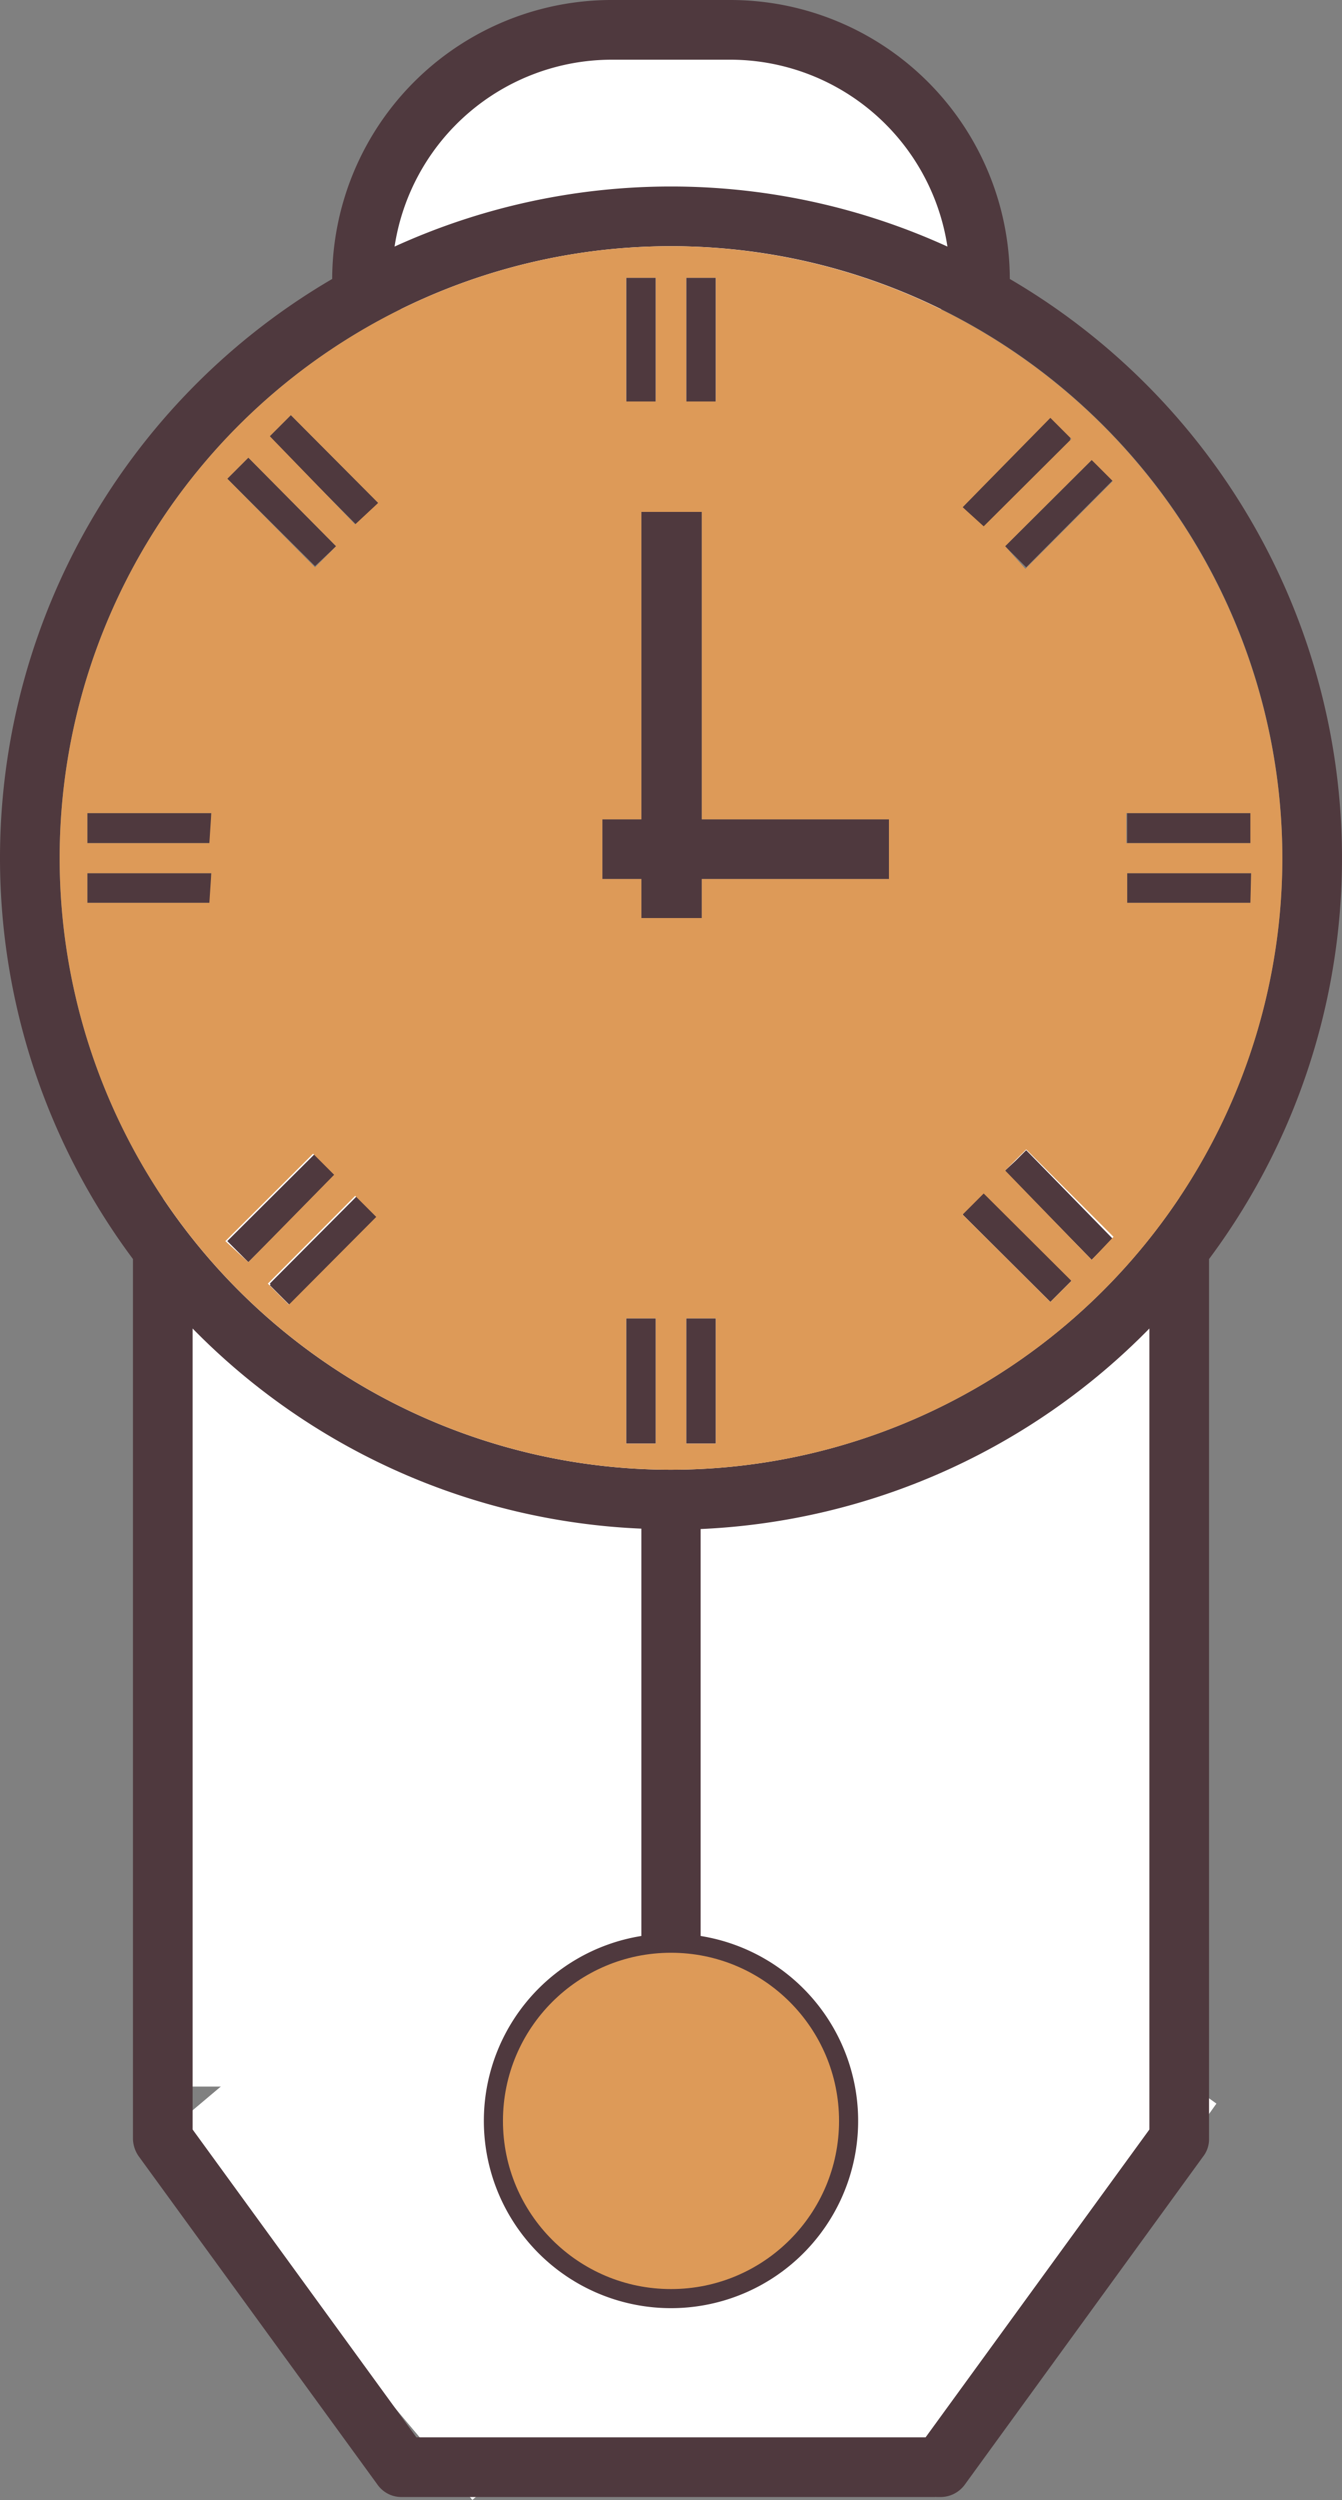<svg xmlns="http://www.w3.org/2000/svg" viewBox="0 0 34.42 64.08"><rect x="0" y="0" width="34.42" height="64.08" fill="#808080" stroke="none"/><defs><style>.cls-1{fill:#fff;}.cls-2{fill:#4f393e;}.cls-3{fill:#dd9a58;}</style></defs><g id="Calque_2" data-name="Calque 2"><g id="Calque_1-2" data-name="Calque 1"><rect class="cls-1" x="4.18" y="27.3" width="26.07" height="26.18"></rect><rect class="cls-1" x="16.47" y="49.2" width="12.26" height="12.39" transform="translate(36.4 -2.82) rotate(35.52)"></rect><rect class="cls-1" x="6.77" y="49.2" width="12.26" height="12.39" transform="translate(46.96 9.84) rotate(49.89)"></rect><rect class="cls-1" x="11.47" y="51.44" width="12.26" height="12.39" transform="translate(75.23 40.04) rotate(90)"></rect><ellipse class="cls-1" cx="17.21" cy="6.32" rx="7.23" ry="5.64"></ellipse><path class="cls-2" d="M18,21V13.12H16.45V21h-1v1.53h1v1H18v-1H22.8V21ZM6.37,11.73l-.54.54,2.25,2.24L8.62,14Zm20.57-1L24.69,13l.54.54,2.25-2.24ZM7.46,10.64l-.54.54,2.24,2.25.54-.54ZM28,11.79,25.78,14l.54.54,2.24-2.25ZM8.08,29.57,5.83,31.81l.54.54,2.25-2.24Zm17.15,1-.54.54,2.25,2.24.54-.54Zm1.09-1.09-.54.54L28,32.29l.54-.54ZM9.16,30.65,6.92,32.9l.54.54L9.7,31.19ZM2.24,22.38v.76H5.42v-.76Zm0-1.54v.77H5.42v-.77ZM16.06,7.12v3.17h.76V7.12ZM17.6,33.79V37h.76V33.79Zm-1.54,0V37h.76V33.79ZM28.91,20.84v.77h3.18v-.77ZM17.6,7.12v3.17h.76V7.12ZM28.91,22.38v.76h3.18v-.76Zm0,.76h3.18v-.76H28.91Zm0-2.3v.77h3.18v-.77ZM25.78,14l.54.54,2.24-2.25L28,11.79Zm0,16L28,32.29l.54-.54L26.32,29.5Zm1.7-18.79-.54-.54L24.69,13l.54.54ZM24.69,31.13l2.25,2.24.54-.54-2.25-2.24ZM18,13.12H16.45V21h-1v1.53h1v1H18v-1H22.8V21H18ZM17.6,37h.76V33.79H17.6Zm.76-29.84H17.6v3.17h.76ZM16.06,37h.76V33.79h-.76Zm.76-29.84h-.76v3.17h.76Zm-9.9,4.06,2.24,2.25.54-.54L7.46,10.64Zm0,21.72.54.54L9.7,31.19l-.54-.54ZM8.62,14,6.37,11.73l-.54.54,2.25,2.24Zm-.54,15.6L5.83,31.81l.54.54,2.25-2.24ZM2.24,23.14H5.42v-.76H2.24Zm0-1.53H5.42v-.77H2.24ZM25.9,7.15A7.17,7.17,0,0,0,18.73,0h-3A7.17,7.17,0,0,0,8.52,7.15,17.19,17.19,0,0,0,3.41,32.27V54.82a.81.81,0,0,0,.15.45l6.12,8.41a.75.75,0,0,0,.61.32H24.13a.77.77,0,0,0,.61-.31l6.12-8.42a.72.72,0,0,0,.15-.45V32.27A17.19,17.19,0,0,0,25.9,7.15ZM15.69,1.53h3A5.64,5.64,0,0,1,24.3,6.32a17.09,17.09,0,0,0-14.18,0A5.64,5.64,0,0,1,15.69,1.53ZM29.48,54.58l-5.74,7.89H10.68L4.94,54.58V34.05a17.12,17.12,0,0,0,11.51,5.13V49.62a4.8,4.8,0,1,0,1.52,0V39.19a17.18,17.18,0,0,0,11.51-5.14Zm-12.27-3.5a3.28,3.28,0,1,1-3.27,3.28A3.27,3.27,0,0,1,17.21,51.08Zm0-13.41A15.68,15.68,0,1,1,32.89,22,15.69,15.69,0,0,1,17.21,37.67Zm11.7-14.53h3.18v-.76H28.91Zm0-2.3v.77h3.18v-.77ZM25.78,14l.54.54,2.24-2.25L28,11.79Zm0,16L28,32.29l.54-.54L26.32,29.5Zm1.7-18.79-.54-.54L24.69,13l.54.54ZM24.69,31.13l2.25,2.24.54-.54-2.25-2.24ZM18,13.12H16.45V21h-1v1.53h1v1H18v-1H22.8V21H18ZM17.6,37h.76V33.79H17.6Zm.76-29.84H17.6v3.17h.76ZM16.06,37h.76V33.79h-.76Zm.76-29.84h-.76v3.17h.76Zm-9.9,4.06,2.24,2.25.54-.54L7.46,10.64Zm0,21.72.54.54L9.7,31.19l-.54-.54ZM8.62,14,6.37,11.73l-.54.54,2.25,2.24Zm-.54,15.6L5.83,31.81l.54.54,2.25-2.24ZM2.24,23.14H5.42v-.76H2.24Zm0-1.53H5.42v-.77H2.24Z"></path><path class="cls-3" d="M17.21,6.31A15.68,15.68,0,1,0,32.89,22,15.7,15.7,0,0,0,17.21,6.31Zm9.73,4.4.54.54-2.25,2.24L24.69,13ZM17.6,7.12h.76v3.17H17.6Zm-1.54,0h.76v3.17h-.76ZM6.37,11.73,8.62,14l-.54.54L5.83,12.27Zm-1,11.41H2.24v-.76H5.42Zm0-1.53H2.24v-.77H5.42Zm.41,10.2,2.25-2.24.54.54L6.37,32.35Zm1.63,1.63-.54-.54,2.24-2.25.54.54Zm1.7-20L6.92,11.18l.54-.54L9.7,12.89ZM16.82,37h-.76V33.79h.76Zm1.54,0H17.6V33.79h.76ZM22.8,22.53H18v1H16.45v-1h-1V21h1V13.12H18V21H22.8Zm4.14,10.84-2.25-2.24.54-.54,2.25,2.24ZM28,32.29,25.78,30l.54-.54,2.24,2.24Zm-1.7-17.71L25.78,14,28,11.79l.54.54Zm5.77,8.56H28.91v-.76h3.18Zm-3.18-1.53v-.77h3.18v.77Z"></path><circle class="cls-3" cx="17.21" cy="54.36" r="4.31"></circle></g></g></svg>